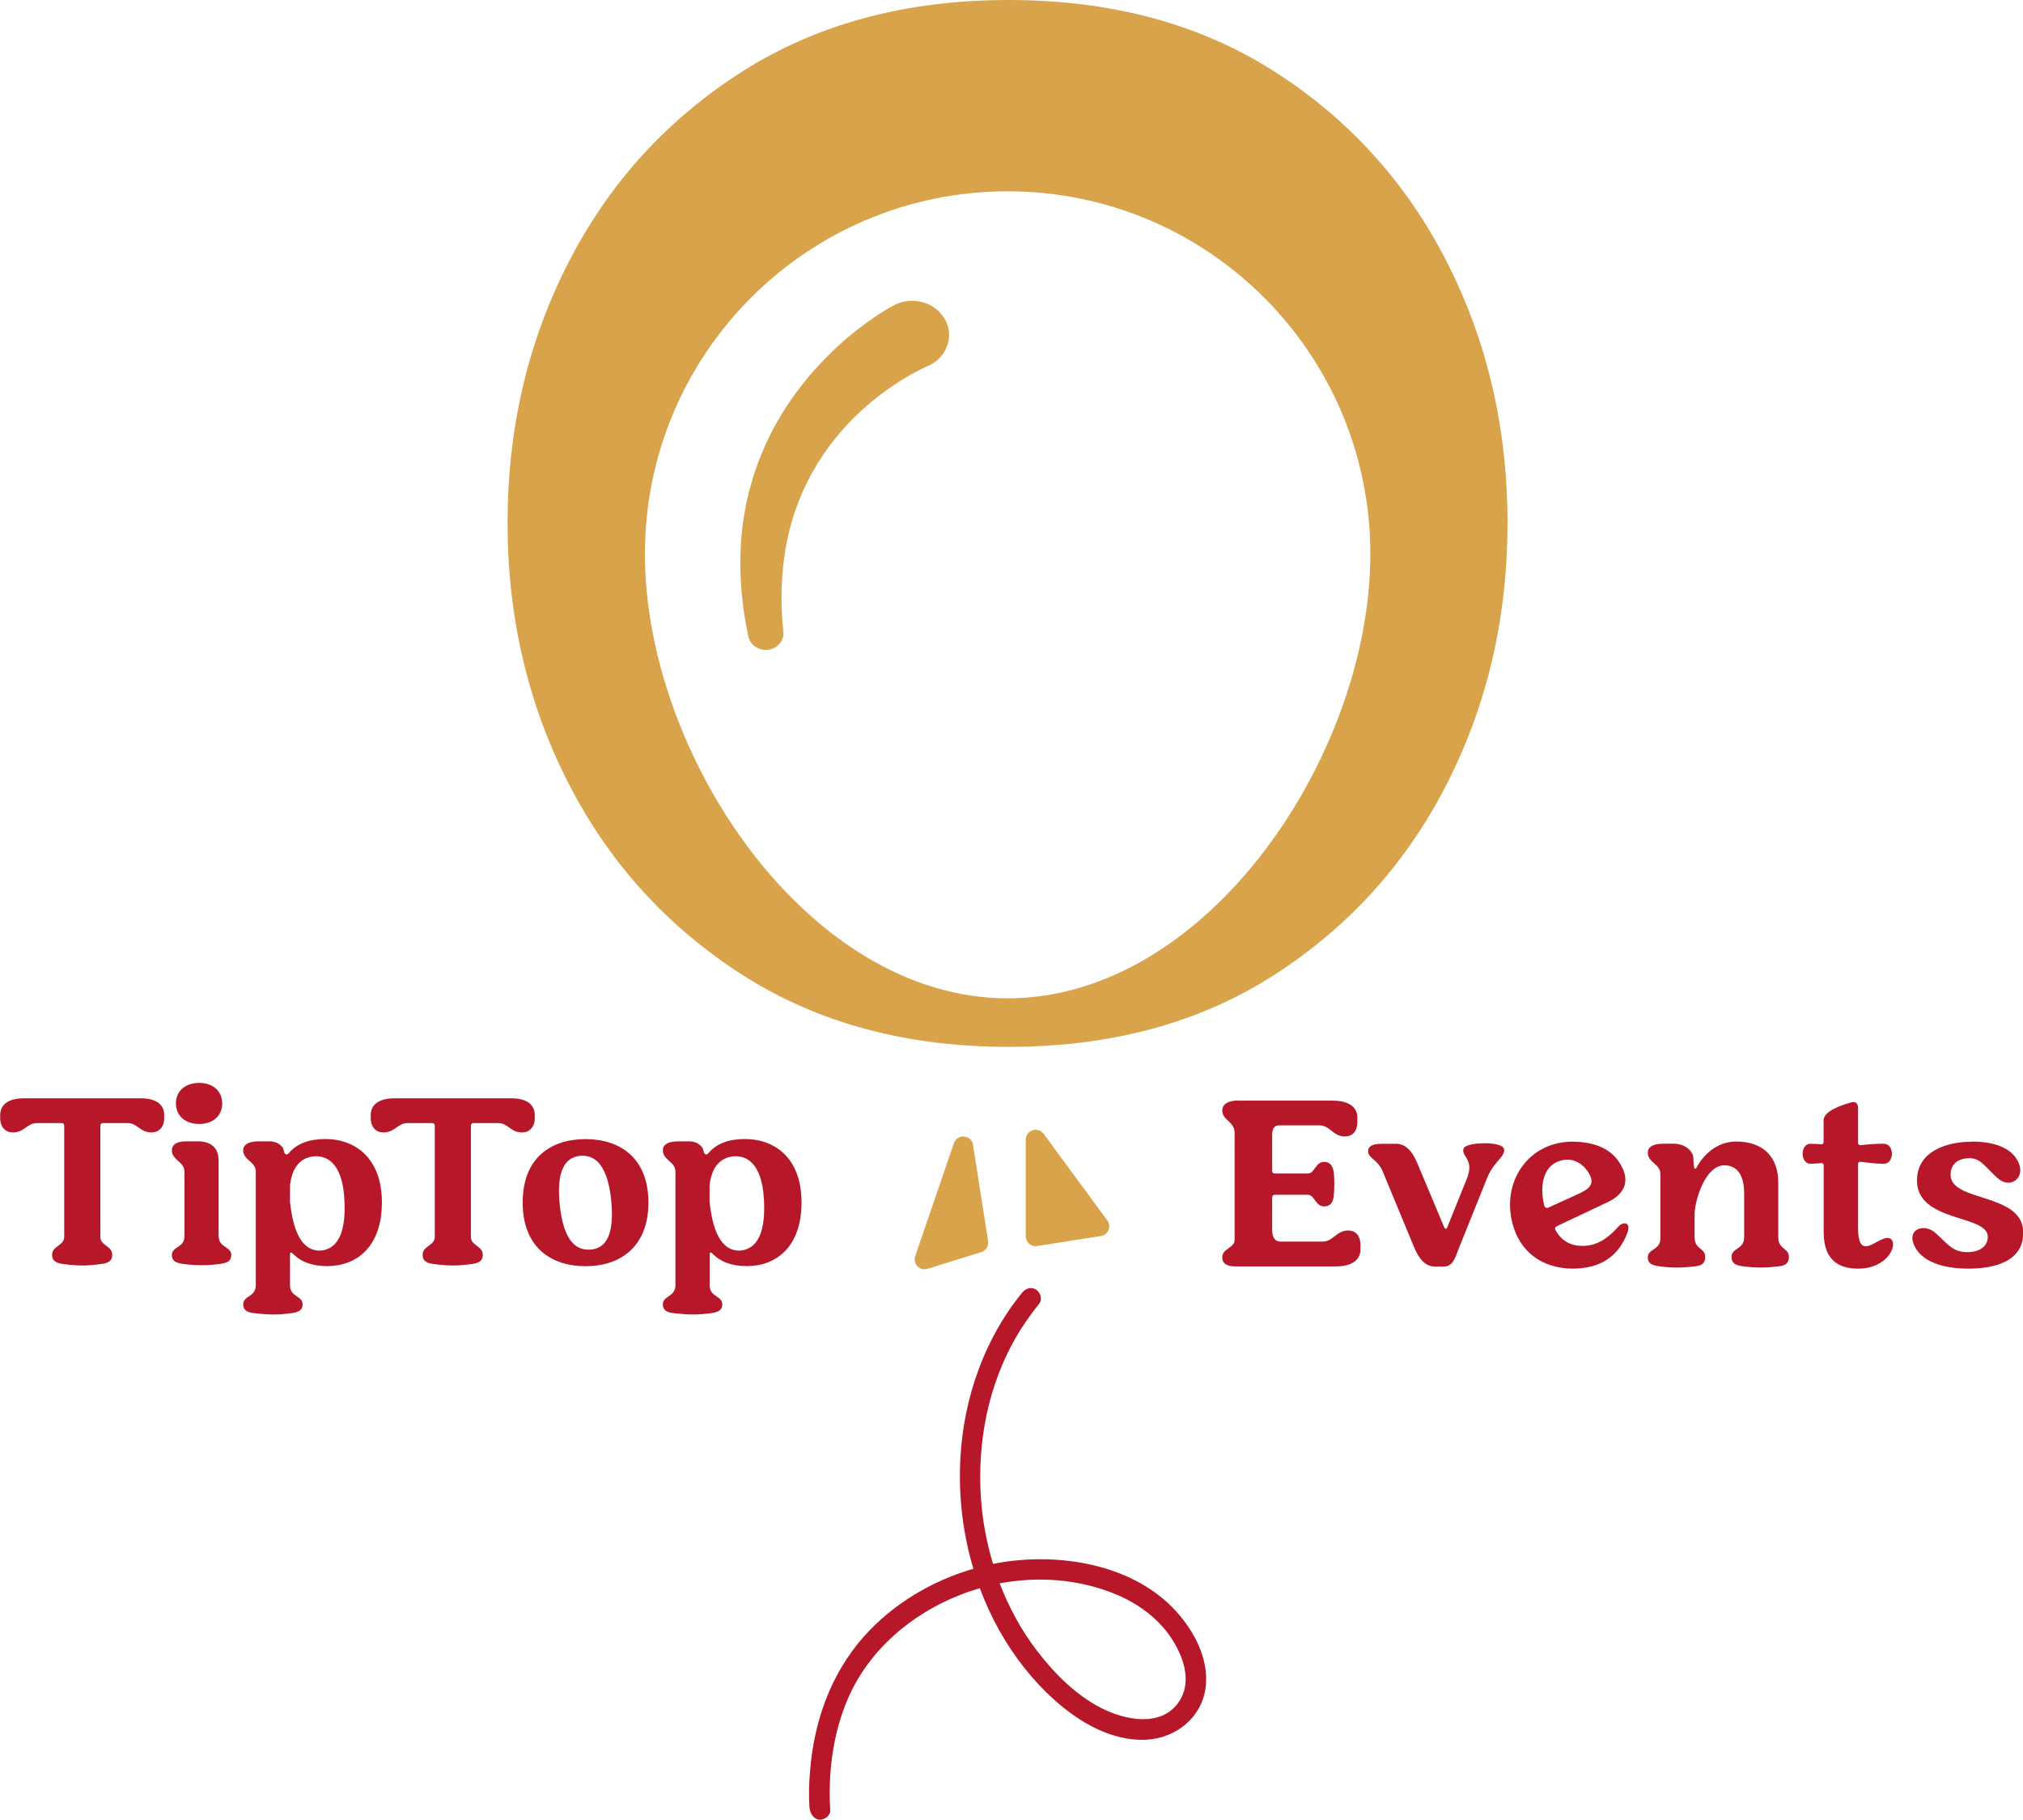 <svg xmlns="http://www.w3.org/2000/svg" id="Laag_1" data-name="Laag 1" viewBox="0 0 224.6 202.02"><defs><style>      .cls-1 {        fill: #d8a34b;      }      .cls-1, .cls-2 {        stroke-width: 0px;      }      .cls-2 {        fill: #b6182a;      }    </style></defs><path class="cls-1" d="M122.94,135.48c.49.67.1,1.62-.72,1.74l-7.06,1.11c-.67.11-1.28-.41-1.28-1.09v-10.71c0-1.07,1.36-1.51,1.99-.65l7.06,9.6ZM108.04,127.11c-.18-1.14-1.76-1.28-2.14-.19l-4.29,12.53c-.29.86.51,1.68,1.37,1.41l5.96-1.86c.52-.16.85-.68.76-1.23l-1.67-10.66ZM104.95,35.53c-1-1.89-3.45-2.68-5.48-1.75l-.24.12-.19.1-.35.2c-.22.13-.44.26-.65.39-.42.26-.83.53-1.22.81-.79.55-1.55,1.12-2.28,1.72-1.46,1.19-2.8,2.49-4.04,3.87-2.47,2.76-4.48,5.87-5.86,9.19-.37.82-.65,1.67-.94,2.51-.25.86-.52,1.7-.7,2.57-.22.86-.34,1.73-.49,2.59-.07.43-.1.87-.15,1.3-.05.43-.1.87-.11,1.3-.2,3.48.12,6.92.84,10.23.2.91,1.11,1.55,2.12,1.46,1.08-.1,1.87-1,1.76-2h0c-.33-3.11-.27-6.21.24-9.2.05-.38.14-.74.22-1.11.09-.37.15-.74.25-1.1.21-.72.39-1.45.66-2.16.23-.71.54-1.4.82-2.09.33-.67.63-1.35,1.01-2,1.44-2.62,3.35-4.98,5.59-7.01,1.12-1.01,2.31-1.96,3.58-2.79.63-.42,1.28-.81,1.92-1.17.32-.18.65-.35.97-.51.16-.08.32-.16.48-.23l.22-.1.1-.04s.07-.03.05-.02c2.03-.93,2.87-3.22,1.87-5.11ZM167.37,58.05c0,10.5-2.24,20.16-6.73,28.96-4.48,8.81-10.87,15.87-19.15,21.21-8.28,5.33-18.12,8-29.51,8s-21.25-2.67-29.57-8c-8.32-5.33-14.75-12.4-19.27-21.21-4.52-8.8-6.79-18.46-6.79-28.96s2.26-20.16,6.79-28.96c4.52-8.8,10.95-15.85,19.27-21.15,8.32-5.29,18.18-7.94,29.57-7.94s21.23,2.65,29.51,7.94c8.28,5.29,14.66,12.34,19.15,21.15,4.48,8.81,6.73,18.46,6.73,28.96ZM152.14,61.51c0-22.24-18.03-40.27-40.27-40.27s-40.27,18.03-40.27,40.27,18.03,49.32,40.27,49.32,40.27-27.08,40.27-49.32Z"></path><path class="cls-2" d="M133.89,186.96c.23-3.01-1.39-5.98-3.37-8.14-4.37-4.76-11.57-6.21-17.77-5.58-.84.09-1.67.21-2.5.38-.73-2.42-1.19-4.92-1.35-7.41-.4-6.12.81-12.4,3.89-17.74.76-1.31,1.63-2.56,2.59-3.74.39-.47.12-1.27-.35-1.56-.57-.36-1.18-.12-1.56.35-4.2,5.14-6.46,11.68-6.84,18.27-.24,4.15.24,8.37,1.44,12.37-4.63,1.34-8.95,3.92-12.14,7.5-3.65,4.11-5.51,9.31-5.97,14.69,0,0,0,0,0,0-.14,1.5-.19,2.78-.09,4.3.04.61.45,1.33,1.12,1.37.56.03,1.23-.46,1.19-1.07-.05-.67-.07-1.35-.07-2.02.03-3.42.59-6.91,1.93-10.12,2.32-5.57,7.15-9.67,12.71-11.81.66-.26,1.34-.48,2.03-.68.6,1.6,1.31,3.16,2.15,4.66,1.61,2.87,3.65,5.51,6.1,7.71,2.73,2.46,6.35,4.62,10.16,4.45,3.46-.15,6.43-2.61,6.7-6.16ZM130.84,189c-1.99,2.8-6,1.95-8.61.6-2.87-1.48-5.23-3.88-7.17-6.43-1.7-2.24-3.06-4.75-4.07-7.39,4.36-.82,8.96-.46,13.05,1.28,2.57,1.1,4.83,2.82,6.28,5.24,1.24,2.05,1.96,4.66.52,6.7Z"></path><g><path class="cls-2" d="M2.64,121.93h12.98c1.79,0,2.61.74,2.61,1.87v.33c0,1.04-.63,1.59-1.4,1.59-1.32,0-1.51-1.04-2.72-1.04h-2.67c-.19,0-.3.11-.3.3v12.32c0,1.02,1.32.99,1.32,2.01,0,.72-.5.96-1.43,1.04-.58.08-1.21.14-1.84.14s-1.29-.05-1.98-.14c-.93-.08-1.43-.33-1.43-1.04,0-1.02,1.35-.99,1.35-2.01v-12.32c0-.19-.11-.3-.3-.3h-2.69c-1.18,0-1.4,1.04-2.72,1.04-.77,0-1.4-.55-1.4-1.59v-.33c0-1.13.85-1.87,2.64-1.87Z"></path><path class="cls-2" d="M24.28,137.24c0,1.29,1.4,1.13,1.4,2.09,0,.66-.44.88-1.29.99-.6.08-1.26.14-1.95.14s-1.4-.05-2.09-.14c-.82-.11-1.27-.33-1.27-.99,0-.96,1.4-.8,1.4-2.09v-7.15c0-1.13-1.4-1.29-1.4-2.39,0-.6.52-.99,1.51-.99h1.4c1.4,0,2.28.69,2.28,2.12v8.41ZM22.11,120.22c1.54,0,2.56.91,2.56,2.28s-1.02,2.28-2.56,2.28-2.58-.91-2.58-2.28,1.04-2.28,2.58-2.28Z"></path><path class="cls-2" d="M27,127.7c0-.6.55-.99,1.68-.99h1.24c.55,0,1.1.19,1.48.71.05.08.14.47.19.6.06.08.14.14.22.14s.17-.05.25-.14c.91-1.07,2.25-1.57,4.07-1.57,3.3,0,6.27,2.12,6.27,7.04s-2.8,7.07-6.08,7.07c-1.62,0-2.89-.44-3.82-1.4-.08-.08-.14-.11-.19-.11-.08,0-.11.08-.11.22v3.44c0,1.29,1.4,1.13,1.4,2.09,0,.66-.44.88-1.29.99-.6.08-1.26.14-1.95.14s-1.37-.06-2.09-.14c-.82-.08-1.27-.33-1.27-.99,0-.96,1.4-.8,1.4-2.12v-12.62c0-1.1-1.4-1.26-1.4-2.36ZM32.2,131.55v1.9c.22,1.92.77,5.39,3.3,5.39,1.76-.08,2.91-1.62,2.75-5.39-.08-2.06-.58-5.09-3.22-5.09-1.51.08-2.56,1.02-2.83,3.19Z"></path><path class="cls-2" d="M43.78,121.93h12.98c1.79,0,2.61.74,2.61,1.87v.33c0,1.04-.63,1.59-1.4,1.59-1.32,0-1.51-1.04-2.72-1.04h-2.67c-.19,0-.3.11-.3.3v12.32c0,1.02,1.32.99,1.32,2.01,0,.72-.5.96-1.43,1.04-.58.08-1.21.14-1.84.14s-1.29-.05-1.98-.14c-.93-.08-1.43-.33-1.43-1.04,0-1.02,1.35-.99,1.35-2.01v-12.32c0-.19-.11-.3-.3-.3h-2.69c-1.18,0-1.4,1.04-2.72,1.04-.77,0-1.4-.55-1.4-1.59v-.33c0-1.13.85-1.87,2.64-1.87Z"></path><path class="cls-2" d="M65.01,126.46c3.85,0,6.98,2.12,6.98,7.04s-3.13,7.07-6.98,7.07-6.98-2.12-6.98-7.07,3.11-7.04,6.98-7.04ZM64.7,128.31h-.27c-1.76.17-2.67,1.76-2.28,5.47.36,3.49,1.51,4.95,3.13,4.95h.27c1.79-.14,2.67-1.73,2.31-5.47-.36-3.49-1.51-4.95-3.16-4.95Z"></path><path class="cls-2" d="M73.59,127.7c0-.6.55-.99,1.68-.99h1.24c.55,0,1.1.19,1.48.71.05.08.14.47.19.6.06.08.14.14.22.14s.17-.05.25-.14c.91-1.07,2.25-1.57,4.07-1.57,3.3,0,6.27,2.12,6.27,7.04s-2.8,7.07-6.08,7.07c-1.62,0-2.89-.44-3.82-1.4-.08-.08-.14-.11-.19-.11-.08,0-.11.08-.11.22v3.44c0,1.29,1.4,1.13,1.4,2.09,0,.66-.44.88-1.29.99-.6.08-1.26.14-1.95.14s-1.37-.06-2.09-.14c-.82-.08-1.27-.33-1.27-.99,0-.96,1.4-.8,1.4-2.12v-12.62c0-1.1-1.4-1.26-1.4-2.36ZM78.78,131.55v1.9c.22,1.92.77,5.39,3.3,5.39,1.76-.08,2.91-1.62,2.75-5.39-.08-2.06-.58-5.09-3.22-5.09-1.51.08-2.56,1.02-2.83,3.19Z"></path></g><g><path class="cls-2" d="M137.56,122.19h10.42c1.79,0,2.72.74,2.72,1.87v.49c0,.93-.44,1.62-1.43,1.62-1.32-.05-1.59-1.24-2.83-1.24h-4.4c-.63,0-.8.44-.8,1.15v3.9c0,.19.11.3.3.3h3.66c.77,0,.82-1.29,1.81-1.29.74,0,.96.52,1.07,1.15.08.6.08,1.87,0,2.64-.08.63-.33,1.15-1.07,1.15-.99,0-1.04-1.29-1.81-1.29h-3.66c-.19,0-.3.11-.3.3v3.63c0,.66.22,1.27.96,1.27h4.59c1.24,0,1.51-1.18,2.83-1.24h.05c.74,0,1.37.47,1.37,1.62v.5c0,1.13-.93,1.87-2.72,1.87h-11.16c-.94,0-1.46-.3-1.46-1.02,0-.99,1.37-.99,1.37-1.95v-11.85c0-1.29-1.37-1.37-1.37-2.5,0-.63.55-1.1,1.84-1.1Z"></path><path class="cls-2" d="M162.95,130.58c.69-1.92-.82-2.28-.44-3.11.19-.38,1.29-.55,2.34-.55s2.06.19,2.14.66c.11.88-1.15,1.37-1.87,3.16l-3.11,7.73c-.52,1.35-.72,2.14-1.76,2.14h-.94c-1.04,0-1.76-.82-2.31-2.14l-3.52-8.5c-.52-1.21-1.59-1.43-1.59-2.14,0-.55.41-.85,1.54-.85h1.57c1.04,0,1.79.8,2.34,2.12l3,7.15c.06.11.11.16.17.16.08,0,.14-.05.17-.16l2.28-5.66Z"></path><path class="cls-2" d="M175.76,138.31c1.51,0,2.75-.82,3.9-2.12.22-.25.49-.38.71-.38.36,0,.58.33.3,1.07-1.07,2.83-3.22,3.93-6.02,3.96-3.46,0-6.19-1.92-6.87-5.66-.77-4.15,1.87-8.28,6.6-8.44,2.36,0,4.59.58,5.72,2.86.82,1.65.19,3-1.59,3.85l-5.66,2.67c-.19.11-.27.3-.14.47.69,1.21,1.7,1.73,3.05,1.73ZM175.32,132.5c1.13-.5,1.7-1.07,1.18-2.06-.44-.91-1.35-1.7-2.5-1.7-.22,0-.47.03-.71.11-1.95.5-2.39,2.75-1.84,5,.05.17.17.25.3.25.03,0,.08,0,.14-.03l3.44-1.57Z"></path><path class="cls-2" d="M192.76,126.73c2.94,0,4.67,1.65,4.67,4.56v6.08c0,1.35,1.18,1.15,1.18,2.17,0,.71-.41.96-1.07,1.04-.69.08-1.35.14-1.98.14-.72,0-1.4-.05-2.06-.14-.82-.11-1.26-.33-1.26-1.04,0-1.02,1.4-.82,1.4-2.17v-4.89c0-2.01-.77-3.11-2.2-3.11-2.03,0-3.19,3.57-3.3,5.28v2.72c0,1.35,1.18,1.15,1.18,2.17,0,.71-.41.96-1.07,1.04-.69.08-1.35.14-1.98.14-.71,0-1.4-.05-2.06-.14-.82-.11-1.27-.33-1.27-.99,0-.96,1.4-.8,1.4-2.09v-7.18c0-1.1-1.4-1.26-1.4-2.36,0-.6.55-.99,1.68-.99h1.24c.82,0,1.79.41,2.12,1.35.03.25.05.99.11,1.29.03.08.05.14.11.14.03,0,.08-.03.14-.11.91-1.68,2.47-2.91,4.43-2.91Z"></path><path class="cls-2" d="M201.01,126.98c.55,0,.8.03,1.18.05.16.03.27-.08.27-.25v-2.42c0-.99,1.98-1.68,3.08-1.98.08-.03.17-.03.25-.03.39,0,.5.33.5.74v3.79c0,.16.11.25.27.25.8-.08,1.54-.16,2.56-.16,1.24,0,1.24,2.23,0,2.23-.99,0-1.76-.14-2.56-.22-.17-.03-.27.08-.27.25v7.12c0,1.54.36,2.01.85,2.01.69,0,1.7-.93,2.42-.93.11,0,.22.03.33.08.88.6-.27,3.33-3.6,3.33-1.65,0-3.82-.52-3.82-4.07v-7.4c0-.16-.11-.27-.27-.25-.25.03-.58.05-1.18.08-1.15.03-1.21-2.23,0-2.23Z"></path><path class="cls-2" d="M218.94,126.73c1.84,0,4.32.41,5.17,2.34.55,1.26-.19,2.23-1.15,2.23-.36,0-.74-.14-1.1-.44-1.35-1.15-1.9-2.28-3.16-2.28-1.37,0-2.14.69-2.14,1.84,0,3.05,7.95,1.98,8.06,6.3.11,3.3-3.16,4.12-6.05,4.12s-5.22-.77-6.05-2.58c-.55-1.21.11-1.92,1.02-1.92.44,0,.93.17,1.35.55,1.24,1.07,1.84,2.12,3.49,2.12,1.4,0,2.31-.63,2.31-1.73-.03-2.45-7.86-1.57-7.86-6.21,0-3.24,3.22-4.32,6.13-4.32Z"></path></g></svg>